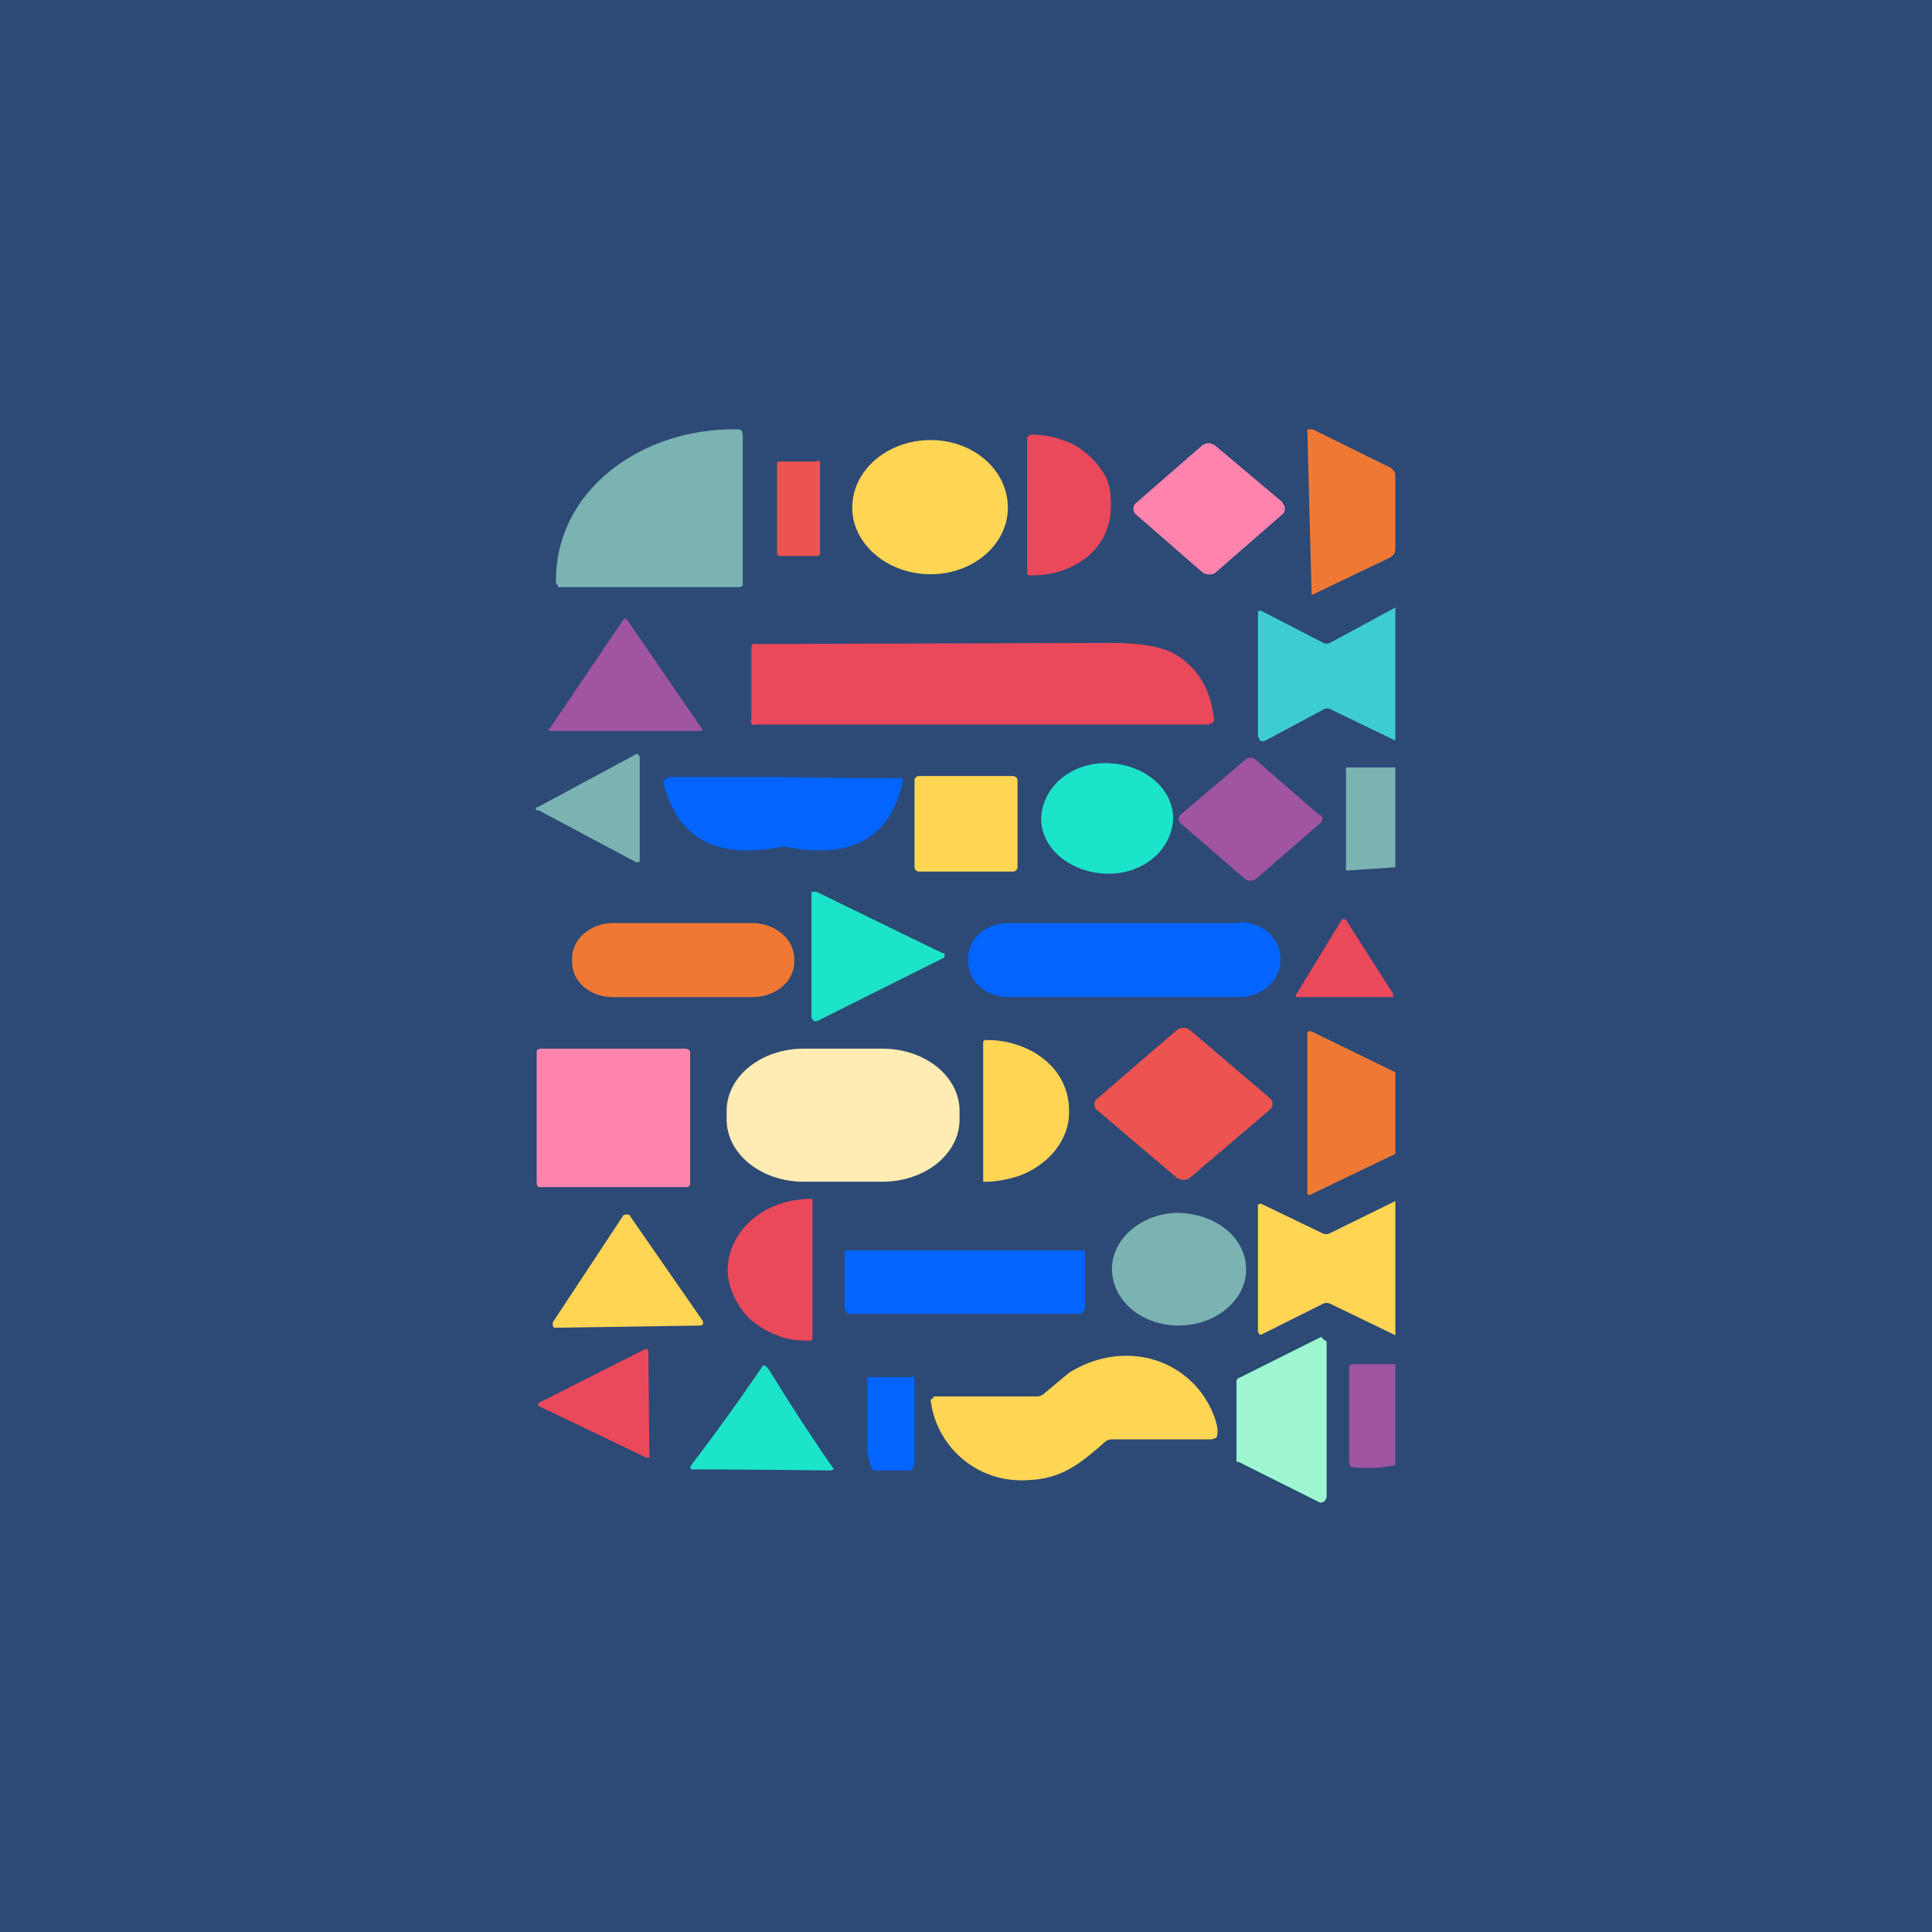 <!-- by TradingView --><svg width="18" height="18" viewBox="0 0 18 18" xmlns="http://www.w3.org/2000/svg"><path fill="#2D4975" d="M0 0h18v18H0z"/><path d="m12.23 4 .73.36.03.03.01.03v.7l-.01.04-.03.03-.73.35a.02.02 0 0 1-.01 0L12.18 4h.04Z" fill="#EF7934"/><path d="M9.58 4.07v-.01l.02-.01h.02c.1 0 .2.02.28.05.1.03.17.08.24.14.07.06.12.13.16.2.04.08.05.16.05.25v.04a.6.6 0 0 1-.21.45.8.8 0 0 1-.52.18h-.04l-.01-.02V4.07Z" fill="#EA495C"/><path d="M8.67 5.35c.4 0 .72-.28.72-.62 0-.35-.32-.63-.72-.63-.4 0-.73.28-.73.63 0 .34.33.62.73.62Z" fill="#FFD554"/><path d="M5.18 5.44c-.02-.87.8-1.46 1.7-1.44l.03.01.01.04v1.41l-.03.01H5.2l-.01-.03Z" fill="#7BB2B2"/><path d="m11.95 4.68-.63-.53a.1.1 0 0 0-.12 0l-.62.54a.07.07 0 0 0 0 .1l.62.54c.04.03.1.03.13 0l.62-.54a.07.07 0 0 0 0-.1Z" fill="#FE84AE"/><path d="M7.61 4.3h-.34c-.02 0-.03 0-.03.02v.83c0 .02.01.03.03.03h.34c.02 0 .03-.01.03-.03v-.83c0-.02-.01-.03-.03-.03Z" fill="#EC5451"/><path d="M13 5.66V6.9l-.6-.29a.07.07 0 0 0-.07 0l-.54.29a.05.05 0 0 1-.05 0l-.01-.02-.01-.02V5.7l.01-.01h.02l.58.3a.07.07 0 0 0 .06 0l.61-.33Z" fill="#3DCDD0"/><path d="m5.12 6.79.69-1.02a.02.02 0 0 1 .03 0l.7 1.02a.02.02 0 0 1 0 .02H5.12l-.01-.01v-.01Z" fill="#9F559F"/><path d="M11.27 6.75H7.04a.04.04 0 0 1-.03 0A.04.04 0 0 1 7 6.7v-.67l.01-.03h.03l3.3-.01c.27 0 .47.03.6.1.22.13.34.33.37.61v.02a.04.04 0 0 1-.03.02h-.01Z" fill="#EA495C"/><path d="M5.96 7.05v.98h-.01a.03.03 0 0 1-.03 0l-.9-.48H5a.02.02 0 0 1 0-.03h.01l.91-.49a.03.03 0 0 1 .03 0v.01l.01.01Z" fill="#7BB2B2"/><path d="m12.3 7.6-.6-.52a.07.07 0 0 0-.1 0l-.6.51a.05.05 0 0 0 0 .08l.6.52c.03.02.07.02.1 0l.6-.52a.05.05 0 0 0 0-.08Z" fill="#9F559F"/><path d="M10.33 8.14c.34 0 .6-.24.6-.53-.01-.28-.29-.5-.63-.5s-.6.24-.6.53c.01.28.29.5.63.5Z" fill="#1BE4CA"/><path d="M13 7.15v.93l-.44.03h-.02V7.15H13Z" fill="#7BB2B2"/><path d="M9.44 7.23h-.88c-.02 0-.04.02-.04.04v.81c0 .02.02.04.04.04h.88c.02 0 .04-.02.04-.04v-.81c0-.02-.02-.04-.04-.04Z" fill="#FFD554"/><path d="M7.3 7.24a69.92 69.92 0 0 0 1.1.01l.01.02v.02c-.12.52-.48.72-1.09.6h-.04c-.61.12-.97-.08-1.1-.6v-.01l.02-.02.02-.02H7.3Z" fill="#0364FF"/><path d="M7.56 9.5V8.31h.02a.04.04 0 0 1 .03 0l1.17.57h.02v.04l-.02.01-1.16.58a.04.04 0 0 1-.04 0l-.01-.01v-.02Z" fill="#1BE4CA"/><path d="M7.01 8.6h-1.3c-.21 0-.38.15-.38.33v.03c0 .19.17.33.38.33h1.3c.21 0 .39-.14.39-.33v-.03c0-.18-.18-.33-.39-.33Z" fill="#EF7934"/><path d="M11.55 8.6H9.4c-.21 0-.38.14-.38.33v.02c0 .2.17.34.38.34h2.15c.2 0 .38-.15.38-.34v-.02c0-.19-.17-.34-.38-.34Z" fill="#0364FF"/><path d="m12.54 8.57.44.69v.03h-.9a.02.02 0 0 1 0-.03l.42-.69a.03.03 0 0 1 .04 0Z" fill="#EA495C"/><path d="m11.83 10.23-.74-.63a.1.1 0 0 0-.13 0l-.73.63a.07.07 0 0 0 0 .12l.73.62c.04.03.1.03.13 0l.74-.63a.07.07 0 0 0 0-.11Z" fill="#EC5451"/><path d="M13 10v.75l-.79.38a.03.03 0 0 1-.02 0h-.01V9.62l.01-.01a.03.03 0 0 1 .03 0l.78.38Z" fill="#EF7934"/><path d="M6.37 9.77H5.04c-.02 0-.04.01-.04.03v1.22c0 .02.01.04.03.04H6.4c.02 0 .03-.02.03-.03V9.8c0-.02-.03-.03-.05-.03Z" fill="#FE84AE"/><path d="M8.22 9.77h-.73c-.4 0-.72.26-.72.58v.08c0 .32.32.58.72.58h.73c.4 0 .72-.26.72-.58v-.08c0-.32-.32-.58-.72-.58Z" fill="#FFECB3"/><path d="M9.17 9.7v-.01h.03c.2 0 .4.07.54.19a.6.6 0 0 1 .22.46v.03c0 .08-.02.16-.06.24a.66.66 0 0 1-.17.21.79.79 0 0 1-.25.14c-.1.03-.2.05-.3.05h-.02V9.7Z" fill="#FFD554"/><path d="M7.56 12.48v.01h-.03c-.1 0-.2-.01-.29-.05A.78.78 0 0 1 7 12.3a.66.66 0 0 1-.16-.22.58.58 0 0 1-.06-.25c0-.17.08-.34.23-.47.14-.12.34-.19.54-.19h.02v1.31Z" fill="#EA495C"/><path d="M13 11.2v1.24l-.6-.29a.08.08 0 0 0-.08 0l-.56.28a.03.03 0 0 1-.03 0v-.01l-.01-.01v-1.19h.01a.03.03 0 0 1 .03 0l.56.27a.08.08 0 0 0 .07 0l.61-.3Z" fill="#FFD554"/><path d="M10.98 12.35c.35 0 .63-.24.63-.52 0-.3-.28-.52-.63-.53-.34 0-.62.24-.62.52 0 .3.28.53.62.53Z" fill="#7BB2B2"/><path d="m5.87 11.33.68.98v.03l-.02.01h-.01l-1.34.02h-.02l-.01-.02v-.03l.66-1h.01a.04.04 0 0 1 .04 0h.01Z" fill="#FFD554"/><path d="M10.07 11.65H7.9c-.02 0-.03 0-.03.02v.53l.03.04h2.18l.03-.05v-.54h-.05Z" fill="#0364FF"/><path d="m12.36 13.95-.02.04h-.01l-.02.01h-.01l-.76-.38h-.02v-.74c0-.02 0-.03.02-.04l.76-.38a.03.03 0 0 1 .02 0v.01l.04.03v1.45Z" fill="#9EF7D1"/><path d="m6.02 13.58-1-.48a.02.02 0 0 1 0-.03l.99-.5h.03v.01l.01.98v.02h-.02Z" fill="#EA495C"/><path d="M11.29 13.41h-.93a.1.1 0 0 0-.06.02c-.23.2-.4.35-.73.36a.85.85 0 0 1-.9-.75l.02-.01.01-.02h.96a.1.1 0 0 0 .06-.02l.24-.2c.53-.33 1.15-.12 1.35.4.03.08.04.14.03.18 0 .01 0 .02-.02.03l-.03.01Z" fill="#FFD554"/><path d="M8.5 12.82h.01l.01.02v.69c0 .05.01.11-.02.16l-.01.01h-.35s-.02-.01-.03-.05l-.03-.12v-.69l.02-.01h.4Z" fill="#0364FF"/><path d="M13 12.7v.95c-.13.03-.26.03-.4.02l-.02-.01-.01-.03v-.91l.03-.01h.4Z" fill="#9F559F"/><path d="M7.1 12.72c.03 0 .05.02.07.05a19.76 19.76 0 0 0 .6.92l-.03.01a123.85 123.85 0 0 0-1.3-.01.03.03 0 0 1 0-.04 20.19 20.19 0 0 0 .67-.93Z" fill="#1BE4CA"/></svg>